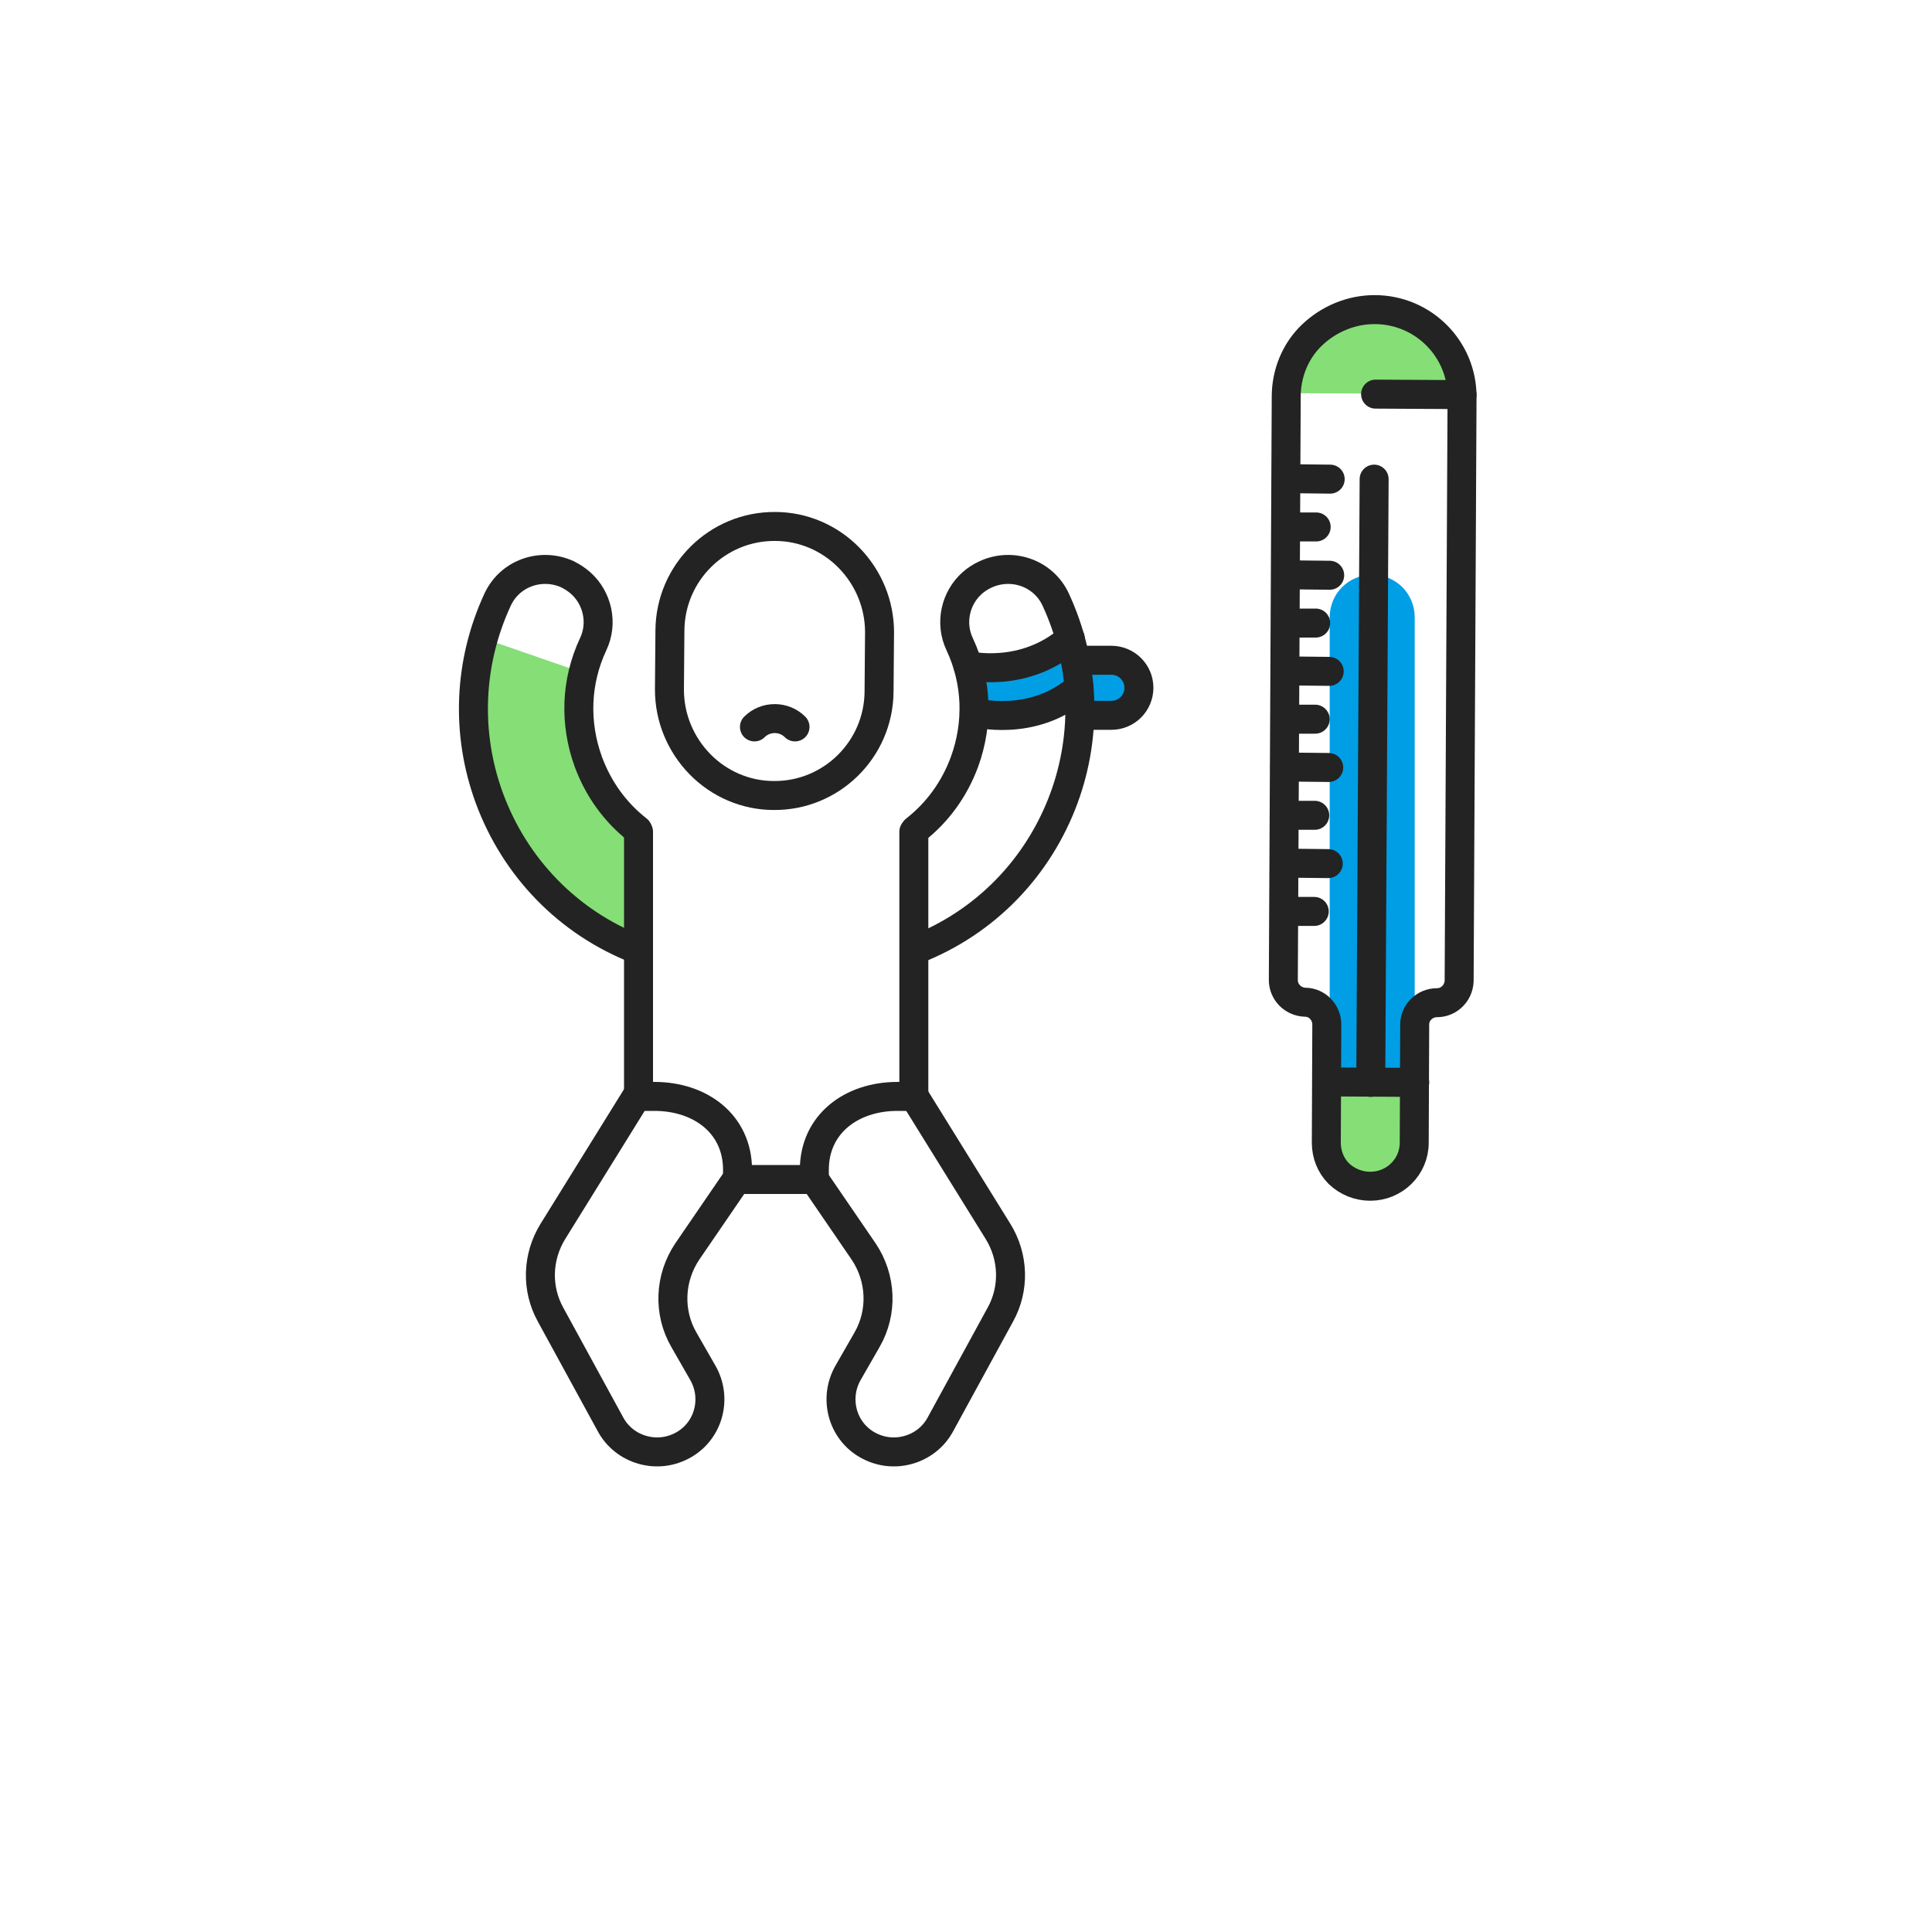 <?xml version="1.0" encoding="utf-8"?>
<!-- Generator: Adobe Illustrator 27.0.1, SVG Export Plug-In . SVG Version: 6.00 Build 0)  -->
<svg version="1.1" id="Layer_1" xmlns="http://www.w3.org/2000/svg" xmlns:xlink="http://www.w3.org/1999/xlink" x="0px" y="0px"
	 viewBox="0 0 400 400" style="enable-background:new 0 0 400 400;" xml:space="preserve">
<style type="text/css">
	.st0{fill:#009EE5;}
	.st1{fill:#85DE76;}
	.st2{fill:none;stroke:#232323;stroke-width:6;stroke-linecap:round;stroke-linejoin:round;stroke-miterlimit:10;}
</style>
<path class="st0" d="M292.9,224.1h-17.6v-96.3c0-4.9,3.9-8.8,8.8-8.8s8.8,3.9,8.8,8.8L292.9,224.1L292.9,224.1z"/>
<g id="Layer_2_00000067229156944202307000000002744882882081498766_">
</g>
<path class="st1" d="M271.5,71.4c3.5-3.5,8.2-5.4,13.2-5.4c9.2,0,16.8,6.8,18.2,15.6l-36.6-0.2C267,77.7,268.7,74.2,271.5,71.4z"/>
<path class="st1" d="M283.7,245.6c-5,0-9-3.9-9-8.7l0.1-12.9l18.1,0.1l-0.1,12.9C292.8,241.8,288.7,245.7,283.7,245.6z"/>
<g>
	<path class="st2" d="M283.7,245.6c5,0,9.1-4,9.1-9l0.1-24.5c0-2.5,2.1-4.5,4.6-4.5s4.5-2,4.6-4.5l0.6-120.8
		c0.1-10-8-18.2-18.1-18.2c-4.8,0-9.4,1.9-12.9,5.2s-5.4,8-5.4,12.8l-0.6,120.8c0,2.5,2,4.5,4.5,4.6c2.5,0,4.5,2.1,4.5,4.6
		l-0.1,24.5c0,2.4,0.9,4.7,2.6,6.4C279,244.7,281.3,245.6,283.7,245.6z"/>
	<line class="st2" x1="274.8" y1="224" x2="292.9" y2="224.1"/>
	<line class="st2" x1="283.8" y1="224.1" x2="284.5" y2="99.2"/>
	<line class="st2" x1="266.4" y1="99.1" x2="275.4" y2="99.2"/>
	<line class="st2" x1="266.3" y1="109.1" x2="272.5" y2="109.1"/>
	<line class="st2" x1="266.2" y1="119" x2="275.3" y2="119.1"/>
	<line class="st2" x1="266.2" y1="129" x2="272.4" y2="129"/>
	<line class="st2" x1="266.1" y1="138.9" x2="275.2" y2="139"/>
	<line class="st2" x1="266.1" y1="148.9" x2="272.3" y2="148.9"/>
	<line class="st2" x1="266" y1="158.8" x2="275.1" y2="158.9"/>
	<line class="st2" x1="266" y1="168.8" x2="272.2" y2="168.8"/>
	<line class="st2" x1="265.9" y1="178.7" x2="275" y2="178.8"/>
	<line class="st2" x1="265.9" y1="188.7" x2="272.1" y2="188.7"/>
	<line class="st2" x1="284.8" y1="81.6" x2="302.7" y2="81.7"/>
</g>
<path class="st1" d="M122,157.7c-2.2-6-2.5-12.3-1-18.3l-20.8-7.2c-3.1,10.8-2.7,22.3,1.3,33c5.3,14.4,16.3,25.8,30.7,31.4v-24.9
	C127.6,168.2,124.1,163.3,122,157.7z"/>
<path class="st2" d="M132,171.8c-4.6-3.6-8.1-8.4-10.2-14.1c-2.9-8-2.6-16.6,1-24.3c2.1-4.4,0.9-9.6-2.6-12.7
	c-0.8-0.7-1.7-1.3-2.7-1.8c-5.5-2.5-12-0.2-14.5,5.3c-6,13-6.6,27.6-1.7,41c5.3,14.4,16.3,25.8,30.7,31.4"/>
<path class="st2" d="M182,143.2c-0.1,12-9.9,21.6-21.8,21.5l0,0c-5.8,0-11.3-2.4-15.3-6.5s-6.3-9.6-6.3-15.4l0.1-12.3
	c0.1-12,9.9-21.6,21.8-21.5l0,0c5.8,0,11.3,2.4,15.3,6.5s6.3,9.6,6.3,15.4L182,143.2z"/>
<path class="st2" d="M132.2,172.2V227h3.3c9.5,0,17.2,5.7,17.2,15.2v2h15.9v-2c0-9.5,7.7-15.2,17.2-15.2h3.4v-54.8"/>
<path class="st2" d="M168.6,244.2l10.2,14.9c3.7,5.5,4,12.6,0.7,18.3l-3.9,6.8c-3,5.2-1.3,11.9,3.9,14.9c2.6,1.5,5.6,1.9,8.5,1.1
	s5.3-2.7,6.7-5.3l12.4-22.7c3-5.4,2.8-12-0.5-17.3L189.3,227"/>
<path class="st2" d="M152.5,244.2l-10.2,14.9c-3.7,5.5-4,12.6-0.7,18.3l3.9,6.8c3,5.2,1.3,11.9-3.9,14.9l0,0
	c-2.6,1.5-5.6,1.9-8.5,1.1s-5.3-2.7-6.7-5.3L114,272.2c-3-5.4-2.8-12,0.5-17.3l17.3-27.9"/>
<path class="st2" d="M164.6,150.5c-2.3-2.3-6.1-2.3-8.4,0"/>
<path class="st0" d="M224.6,136.7h5.5c3.1,0,5.7,2.5,5.7,5.7c0,3.1-2.5,5.7-5.7,5.7h-5.5V136.7z"/>
<path class="st0" d="M224,142.4c-9.6,8.4-21.7,5.1-21.7,5.1l-1.3-9.7c0,0,11.6,2.8,21.2-5.6L224,142.4z"/>
<path class="st2" d="M200.4,137.8c0,0,11.6,2.8,21.2-5.6"/>
<path class="st2" d="M201.7,147.5c0,0,12.1,3.3,21.7-5.1"/>
<path class="st2" d="M224.6,136.7h5.5c3.1,0,5.7,2.5,5.7,5.7c0,3.1-2.5,5.7-5.7,5.7h-5.5"/>
<path class="st2" d="M189.5,171.8c4.6-3.6,8.1-8.4,10.2-14.1c2.9-8,2.6-16.6-1-24.3c-2.1-4.4-0.9-9.6,2.6-12.7
	c0.8-0.7,1.7-1.3,2.8-1.8c5.5-2.5,12-0.2,14.5,5.3c6,13,6.6,27.6,1.7,41c-5.3,14.4-16.3,25.8-30.7,31.4"/>
</svg>
